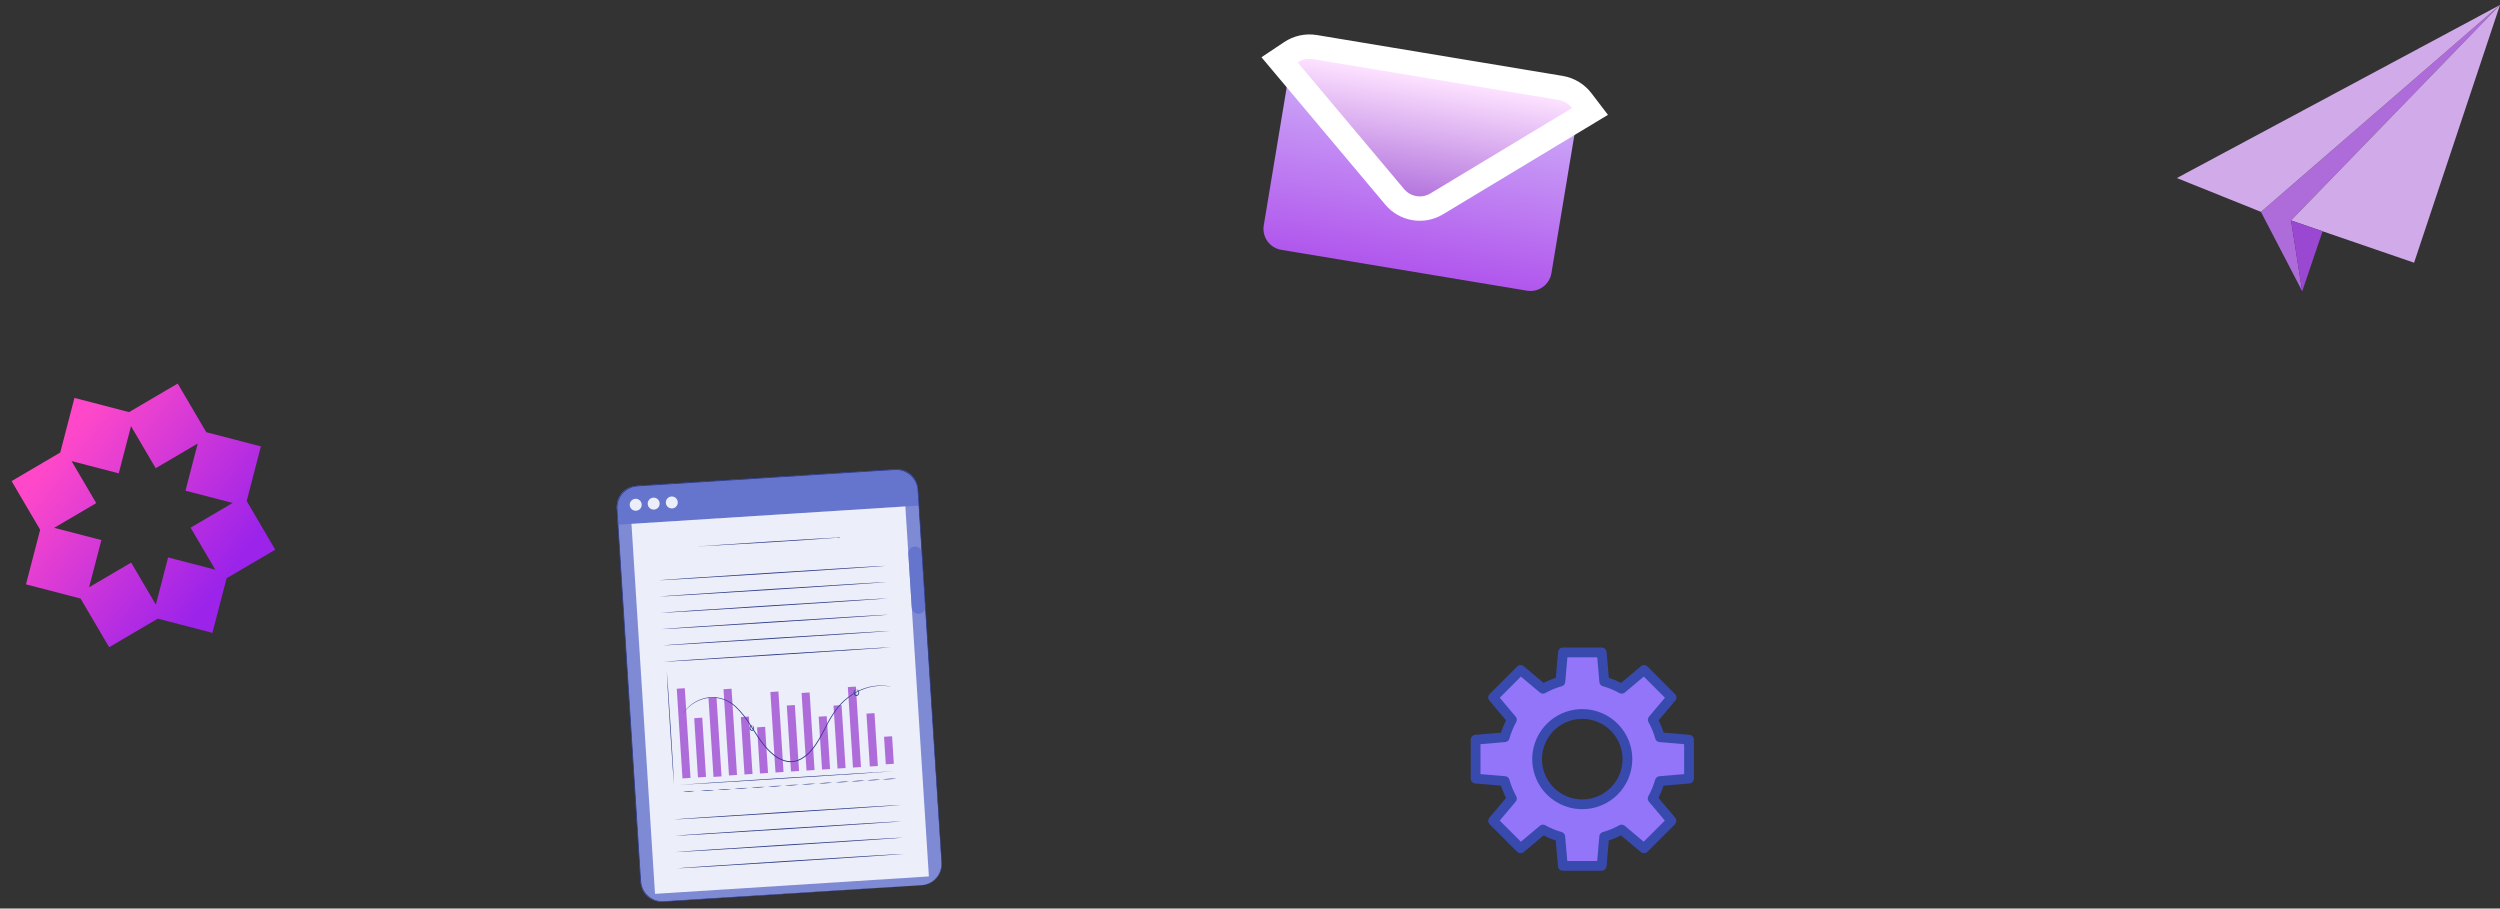 <svg xmlns="http://www.w3.org/2000/svg" width="410" height="149" viewBox="0 0 410 149" fill="none"><rect x="0" y="0" width="410" height="149" fill="#333333" stroke="none"/><path d="M25.879 101.457L17.9 106.143L13.214 98.163L4.259 95.835L6.587 86.88L1.902 78.9L9.881 74.214L12.21 65.259L21.165 67.588L29.145 62.902L33.83 70.882L42.786 73.21L40.457 82.165L45.143 90.145L37.163 94.831L34.835 103.786L25.879 101.456L25.879 101.457ZM25.559 99.158L27.572 91.419L35.311 93.432L31.261 86.537L38.157 82.487L30.418 80.474L32.43 72.736L25.535 76.785L21.485 69.89L19.473 77.629L11.734 75.616L15.783 82.511L8.888 86.561L16.627 88.573L14.614 96.312L21.51 92.263L25.559 99.158Z" fill="url(#paint0_linear_806_460)"></path><path d="M258.488 20.408L254.432 44.802C254.116 46.702 252.32 47.986 250.42 47.67L210.125 40.971C208.225 40.655 206.94 38.858 207.256 36.959L211.312 12.565C211.476 11.575 212.043 10.751 212.817 10.235L257.817 17.716C258.383 18.456 258.653 19.417 258.488 20.408Z" fill="url(#paint1_linear_806_460)"></path><path d="M258.849 19.429L260.761 18.276L259.407 16.502C258.591 15.434 257.379 14.659 255.948 14.421L255.948 14.421L215.652 7.722C214.221 7.484 212.824 7.825 211.707 8.571L209.849 9.811L211.286 11.521L228.74 32.294C228.74 32.294 228.74 32.294 228.74 32.294C230.438 34.315 233.353 34.8 235.613 33.437C235.613 33.437 235.613 33.437 235.613 33.437L258.849 19.429Z" fill="url(#paint2_linear_806_460)" stroke="white" stroke-width="4"></path><path d="M106.601 111.832C106.408 111.844 106.218 111.78 106.073 111.652C105.928 111.524 105.839 111.344 105.827 111.151L105.461 105.402C105.455 105.306 105.467 105.21 105.498 105.119C105.529 105.029 105.577 104.945 105.64 104.872C105.704 104.8 105.781 104.741 105.867 104.699C105.953 104.657 106.046 104.632 106.142 104.626C106.336 104.613 106.526 104.678 106.672 104.807C106.818 104.935 106.907 105.116 106.919 105.309L107.285 111.058C107.291 111.154 107.278 111.25 107.247 111.341C107.216 111.432 107.167 111.515 107.103 111.587C107.04 111.659 106.963 111.718 106.876 111.76C106.79 111.802 106.696 111.826 106.601 111.832Z" fill="#6574CC"></path><path d="M146.873 76.988L104.384 79.691C102.483 79.812 101.04 81.451 101.161 83.352L105.06 144.647C105.181 146.548 106.82 147.99 108.721 147.87L151.21 145.167C153.11 145.046 154.553 143.407 154.432 141.506L150.533 80.211C150.412 78.31 148.773 76.867 146.873 76.988Z" fill="#7E8AD4"></path><path d="M104.413 79.689L146.843 76.99C147.299 76.961 147.756 77.022 148.189 77.17C148.621 77.318 149.02 77.549 149.362 77.851C149.705 78.153 149.985 78.519 150.186 78.929C150.388 79.339 150.506 79.784 150.535 80.24L150.705 82.911L101.333 86.052L101.163 83.381C101.134 82.925 101.195 82.468 101.343 82.036C101.49 81.604 101.722 81.205 102.023 80.862C102.325 80.519 102.692 80.239 103.102 80.038C103.512 79.837 103.957 79.718 104.413 79.689Z" fill="#6574CC"></path><path d="M104.321 83.762C104.862 83.727 105.273 83.26 105.239 82.719C105.204 82.177 104.737 81.766 104.196 81.801C103.654 81.835 103.243 82.302 103.278 82.844C103.312 83.385 103.779 83.796 104.321 83.762Z" fill="#ECEEF9"></path><path d="M107.266 83.574C107.807 83.54 108.218 83.073 108.184 82.531C108.149 81.99 107.682 81.579 107.141 81.613C106.599 81.648 106.188 82.115 106.223 82.656C106.257 83.198 106.724 83.609 107.266 83.574Z" fill="#ECEEF9"></path><path d="M110.239 83.385C110.78 83.35 111.191 82.883 111.157 82.342C111.122 81.801 110.655 81.389 110.114 81.424C109.572 81.458 109.161 81.925 109.196 82.467C109.23 83.008 109.697 83.419 110.239 83.385Z" fill="#ECEEF9"></path><path d="M148.477 83.053L103.559 85.91L107.419 146.591L152.337 143.734L148.477 83.053Z" fill="#ECEEF9"></path><path d="M150.715 100.654C150.568 100.664 150.422 100.644 150.283 100.597C150.144 100.55 150.016 100.476 149.905 100.379C149.795 100.282 149.705 100.164 149.641 100.032C149.576 99.9 149.539 99.757 149.53 99.611L148.97 90.812C148.951 90.517 149.051 90.226 149.246 90.004C149.442 89.782 149.718 89.646 150.013 89.627C150.309 89.609 150.599 89.709 150.821 89.904C151.043 90.1 151.179 90.376 151.199 90.671L151.758 99.46C151.768 99.607 151.75 99.755 151.703 99.894C151.656 100.034 151.582 100.163 151.485 100.274C151.388 100.385 151.27 100.476 151.138 100.541C151.006 100.606 150.862 100.645 150.715 100.654Z" fill="#6574CC"></path><path d="M151.07 145.176L151.218 145.166C151.365 145.153 151.511 145.127 151.654 145.089C152.218 144.958 152.741 144.689 153.176 144.306C153.531 143.998 153.821 143.622 154.031 143.201C154.24 142.78 154.364 142.322 154.396 141.853C154.409 141.562 154.402 141.269 154.372 140.978L154.313 140.045C154.272 139.404 154.229 138.721 154.183 138.008C153.815 132.213 153.281 123.831 152.599 113.475C152.27 108.296 151.909 102.623 151.522 96.533C151.328 93.49 151.128 90.344 150.921 87.095C150.818 85.476 150.713 83.827 150.607 82.149L150.527 80.893C150.518 80.475 150.468 80.059 150.378 79.652C150.205 79.042 149.872 78.489 149.414 78.05C148.956 77.612 148.388 77.305 147.771 77.159C147.355 77.066 146.926 77.042 146.502 77.088L104.531 79.758C103.804 79.805 103.109 80.076 102.543 80.534C101.977 80.993 101.567 81.615 101.37 82.317C101.247 82.784 101.21 83.269 101.262 83.749L101.632 89.568C101.877 93.418 102.118 97.208 102.355 100.938C102.829 108.388 103.287 115.578 103.722 122.426C104.158 129.275 104.572 135.783 104.959 141.872L105.104 144.139C105.114 144.508 105.163 144.875 105.249 145.234C105.348 145.584 105.501 145.917 105.701 146.222C105.896 146.525 106.139 146.794 106.42 147.02C106.975 147.471 107.653 147.743 108.366 147.802C108.719 147.818 109.073 147.809 109.425 147.775L117.553 147.258L142.087 145.721L148.759 145.311L142.089 145.75L117.558 147.334L109.429 147.851C109.073 147.888 108.714 147.897 108.356 147.878C107.99 147.854 107.631 147.77 107.292 147.631C106.948 147.497 106.627 147.309 106.342 147.075C106.051 146.839 105.799 146.559 105.594 146.246C105.389 145.93 105.233 145.586 105.129 145.224C105.039 144.857 104.988 144.481 104.979 144.103C104.931 143.354 104.883 142.6 104.835 141.84C104.447 135.75 104.033 129.242 103.598 122.393C103.162 115.545 102.705 108.356 102.231 100.905L101.14 83.757C101.087 83.26 101.125 82.757 101.253 82.274C101.459 81.55 101.884 80.906 102.469 80.431C103.054 79.956 103.77 79.672 104.522 79.618L146.493 76.949C146.931 76.904 147.374 76.93 147.804 77.026C148.442 77.179 149.027 77.499 149.499 77.955C149.972 78.41 150.313 78.984 150.489 79.615C150.583 80.031 150.635 80.456 150.643 80.882L150.723 82.142C150.829 83.81 150.934 85.459 151.038 87.088C151.244 90.333 151.444 93.479 151.638 96.526C152.025 102.615 152.386 108.289 152.716 113.467C153.375 123.825 153.89 132.208 154.253 138.004C154.299 138.727 154.342 139.406 154.383 140.04C154.403 140.363 154.423 140.671 154.442 140.974C154.469 141.265 154.475 141.557 154.46 141.849C154.426 142.323 154.299 142.785 154.086 143.209C153.873 143.633 153.578 144.011 153.218 144.321C152.777 144.705 152.246 144.973 151.675 145.099C151.532 145.133 151.386 145.156 151.239 145.168L151.07 145.176Z" fill="#2D3A88"></path><path d="M137.247 88.147C137.285 88.139 137.325 88.137 137.364 88.139L137.727 88.116L137.73 88.157C136.388 88.274 131.795 88.59 126.337 88.937L117.953 89.427L115.408 89.565L114.716 89.609C114.635 89.616 114.554 89.616 114.474 89.61C114.553 89.597 114.634 89.592 114.715 89.595L115.407 89.551L117.949 89.363L126.344 88.808C131.802 88.461 136.397 88.192 137.743 88.138L137.746 88.179L137.382 88.202C137.335 88.19 137.29 88.171 137.247 88.147Z" fill="#2D3A88"></path><path d="M145.255 92.801C145.258 92.842 136.919 93.408 126.64 94.062C116.361 94.716 108.003 95.212 108 95.171C107.998 95.131 116.337 94.565 126.63 93.91C136.924 93.255 145.251 92.743 145.255 92.801Z" fill="#2D3A88"></path><path d="M145.423 95.461C145.426 95.501 137.087 96.067 126.808 96.721C116.529 97.375 108.171 97.871 108.169 97.831C108.166 97.79 116.505 97.224 126.799 96.57C137.092 95.915 145.421 95.42 145.423 95.461Z" fill="#2D3A88"></path><path d="M145.594 98.135C145.596 98.175 137.257 98.741 126.978 99.395C116.699 100.048 108.342 100.545 108.339 100.504C108.336 100.464 116.675 99.898 126.969 99.243C137.262 98.588 145.591 98.091 145.594 98.135Z" fill="#2D3A88"></path><path d="M145.764 100.805C145.767 100.849 137.428 101.412 127.149 102.065C116.87 102.719 108.512 103.219 108.509 103.175C108.507 103.132 116.846 102.569 127.139 101.914C137.432 101.259 145.761 100.765 145.764 100.805Z" fill="#2D3A88"></path><path d="M145.934 103.479C145.937 103.523 137.598 104.085 127.319 104.739C117.04 105.393 108.682 105.893 108.679 105.849C108.677 105.805 117.016 105.243 127.309 104.588C137.603 103.933 145.931 103.438 145.934 103.479Z" fill="#2D3A88"></path><path d="M146.104 106.153C146.107 106.194 137.768 106.759 127.489 107.413C117.21 108.067 108.852 108.564 108.85 108.523C108.847 108.482 117.186 107.917 127.479 107.262C137.773 106.607 146.102 106.112 146.104 106.153Z" fill="#2D3A88"></path><path d="M147.75 132.023C147.752 132.064 139.413 132.629 129.135 133.283C118.856 133.937 110.498 134.434 110.495 134.393C110.493 134.352 118.832 133.787 129.125 133.132C139.418 132.477 147.747 131.979 147.75 132.023Z" fill="#2D3A88"></path><path d="M147.92 134.697C147.923 134.738 139.584 135.303 129.305 135.957C119.026 136.611 110.668 137.108 110.665 137.067C110.663 137.026 119.002 136.461 129.295 135.806C139.589 135.151 147.917 134.653 147.92 134.697Z" fill="#2D3A88"></path><path d="M148.09 137.371C148.092 137.412 139.753 137.977 129.475 138.631C119.196 139.285 110.838 139.781 110.835 139.741C110.833 139.7 119.172 139.134 129.465 138.48C139.758 137.825 148.086 137.316 148.09 137.371Z" fill="#2D3A88"></path><path d="M148.26 140.041C148.263 140.084 139.924 140.647 129.645 141.301C119.366 141.955 111.009 142.454 111.006 142.411C111.003 142.367 119.342 141.804 129.636 141.15C139.929 140.495 148.258 140 148.26 140.041Z" fill="#2D3A88"></path><path d="M112.307 112.865L110.989 112.949L111.925 127.659L113.243 127.575L112.307 112.865Z" fill="#AE6CDA"></path><path d="M115.168 117.699L113.85 117.783L114.468 127.498L115.785 127.414L115.168 117.699Z" fill="#AE6CDA"></path><path d="M117.508 114.372L116.19 114.456L117.014 127.412L118.332 127.328L117.508 114.372Z" fill="#AE6CDA"></path><path d="M119.972 112.947L118.654 113.031L119.553 127.174L120.871 127.09L119.972 112.947Z" fill="#AE6CDA"></path><path d="M122.816 117.514L121.498 117.598L122.097 127.012L123.415 126.929L122.816 117.514Z" fill="#AE6CDA"></path><path d="M125.476 119.199L124.158 119.283L124.639 126.85L125.957 126.767L125.476 119.199Z" fill="#AE6CDA"></path><path d="M127.66 113.405L126.342 113.489L127.182 126.689L128.5 126.605L127.66 113.405Z" fill="#AE6CDA"></path><path d="M130.354 115.623L129.036 115.707L129.725 126.527L131.043 126.443L130.354 115.623Z" fill="#AE6CDA"></path><path d="M132.776 113.562L131.458 113.646L132.267 126.368L133.585 126.284L132.776 113.562Z" fill="#AE6CDA"></path><path d="M135.58 117.452L134.262 117.536L134.813 126.203L136.131 126.119L135.58 117.452Z" fill="#AE6CDA"></path><path d="M140.363 112.597L139.045 112.681L139.885 125.881L141.203 125.797L140.363 112.597Z" fill="#AE6CDA"></path><path d="M146.302 120.746L144.984 120.83L145.271 125.345L146.589 125.262L146.302 120.746Z" fill="#AE6CDA"></path><path d="M143.417 116.954L142.1 117.038L142.651 125.705L143.969 125.621L143.417 116.954Z" fill="#AE6CDA"></path><path d="M138.017 115.641L136.699 115.725L137.355 126.041L138.673 125.957L138.017 115.641Z" fill="#AE6CDA"></path><path d="M146.155 112.608L146.037 112.595L145.699 112.55C145.516 112.522 145.331 112.505 145.146 112.497C144.894 112.477 144.641 112.472 144.388 112.481C143.695 112.502 143.006 112.606 142.337 112.79C141.453 113.038 140.611 113.42 139.841 113.921C138.908 114.528 138.077 115.28 137.38 116.149C136.615 117.173 135.951 118.269 135.398 119.421C134.767 120.615 134.133 121.909 133.166 123.045C132.683 123.631 132.101 124.127 131.445 124.51C131.104 124.704 130.736 124.842 130.352 124.921C129.962 124.999 129.562 125.012 129.168 124.959C128.393 124.819 127.663 124.494 127.04 124.01C126.437 123.554 125.891 123.028 125.412 122.443C124.464 121.309 123.742 120.066 122.996 118.939C122.332 117.847 121.532 116.844 120.615 115.954C120.192 115.562 119.714 115.233 119.198 114.977C118.954 114.858 118.703 114.756 118.445 114.672C118.197 114.598 117.944 114.54 117.689 114.498C116.782 114.349 115.852 114.434 114.988 114.746C114.335 114.979 113.727 115.321 113.189 115.757C112.853 116.038 112.545 116.351 112.27 116.692L112.059 116.962C112.01 117.024 111.986 117.055 111.983 117.052C112.001 117.017 112.022 116.985 112.047 116.954L112.245 116.673C112.513 116.323 112.817 116.001 113.151 115.713C113.69 115.264 114.302 114.911 114.96 114.669C115.835 114.344 116.78 114.249 117.703 114.395C118.825 114.574 119.868 115.086 120.697 115.864C121.626 116.756 122.437 117.765 123.108 118.865C123.86 119.986 124.573 121.231 125.523 122.351C125.996 122.926 126.535 123.443 127.129 123.891C127.73 124.36 128.437 124.676 129.188 124.811C129.566 124.863 129.949 124.851 130.322 124.777C130.69 124.7 131.044 124.567 131.372 124.383C132.013 124.008 132.582 123.523 133.054 122.95C134.009 121.835 134.654 120.549 135.277 119.359C135.837 118.2 136.51 117.098 137.285 116.07C137.99 115.198 138.829 114.444 139.772 113.835C140.553 113.333 141.407 112.954 142.303 112.71C142.979 112.532 143.674 112.436 144.373 112.424C144.628 112.42 144.883 112.43 145.137 112.454C145.323 112.464 145.508 112.486 145.691 112.521L146.031 112.581C146.073 112.586 146.115 112.595 146.155 112.608Z" fill="#2D3A88"></path><path d="M110.542 128.779C110.51 128.781 110.22 124.587 109.891 119.414C109.562 114.241 109.318 110.041 109.35 110.039C109.382 110.037 109.669 114.231 109.999 119.407C110.328 124.583 110.571 128.777 110.542 128.779Z" fill="#2D3A88"></path><path d="M146.667 126.48C146.669 126.509 138.769 127.035 129.022 127.655C119.276 128.275 111.37 128.754 111.368 128.725C111.366 128.696 119.263 128.167 129.015 127.547C138.768 126.927 146.665 126.448 146.667 126.48Z" fill="#2D3A88"></path><path d="M113.943 129.725C113.298 129.836 112.643 129.878 111.988 129.849C112.633 129.734 113.289 129.692 113.943 129.725Z" fill="#2D3A88"></path><path d="M117.189 129.577C116.419 129.695 115.64 129.745 114.861 129.725C115.631 129.602 116.41 129.553 117.189 129.577Z" fill="#2D3A88"></path><path d="M119.955 129.4C119.185 129.519 118.406 129.568 117.627 129.548C118.397 129.426 119.176 129.376 119.955 129.4Z" fill="#2D3A88"></path><path d="M122.719 129.224C121.949 129.343 121.17 129.392 120.391 129.372C121.161 129.25 121.94 129.2 122.719 129.224Z" fill="#2D3A88"></path><path d="M125.486 129.048C124.716 129.167 123.937 129.217 123.158 129.196C123.928 129.074 124.707 129.024 125.486 129.048Z" fill="#2D3A88"></path><path d="M128.252 128.873C127.482 128.991 126.703 129.041 125.925 129.021C126.694 128.898 127.473 128.849 128.252 128.873Z" fill="#2D3A88"></path><path d="M131.016 128.697C130.246 128.815 129.467 128.865 128.688 128.845C129.458 128.723 130.237 128.673 131.016 128.697Z" fill="#2D3A88"></path><path d="M133.783 128.521C133.014 128.64 132.235 128.689 131.456 128.669C132.225 128.547 133.005 128.497 133.783 128.521Z" fill="#2D3A88"></path><path d="M136.547 128.345C135.777 128.464 134.998 128.513 134.22 128.493C134.989 128.371 135.769 128.321 136.547 128.345Z" fill="#2D3A88"></path><path d="M139.315 128.169C138.545 128.288 137.766 128.338 136.987 128.318C137.757 128.195 138.536 128.146 139.315 128.169Z" fill="#2D3A88"></path><path d="M141.886 128.005C141.116 128.128 140.337 128.177 139.558 128.153C140.328 128.031 141.107 127.982 141.886 128.005Z" fill="#2D3A88"></path><path d="M144.457 127.841C143.688 127.964 142.909 128.013 142.13 127.989C142.9 127.871 143.679 127.821 144.457 127.841Z" fill="#2D3A88"></path><path d="M147.03 127.681C146.26 127.8 145.481 127.849 144.702 127.829C145.472 127.707 146.251 127.657 147.03 127.681Z" fill="#2D3A88"></path><path d="M123.42 119.035C123.419 119.011 123.582 119.059 123.649 119.277C123.69 119.402 123.684 119.537 123.632 119.658C123.615 119.698 123.591 119.734 123.559 119.764C123.528 119.794 123.491 119.818 123.451 119.833C123.407 119.849 123.36 119.856 123.314 119.853C123.268 119.851 123.222 119.839 123.181 119.818C123.105 119.781 123.04 119.724 122.995 119.652C122.95 119.581 122.925 119.498 122.924 119.414C122.925 119.347 122.94 119.281 122.968 119.221C122.996 119.16 123.036 119.106 123.086 119.062C123.119 119.03 123.158 119.007 123.201 118.994C123.245 118.98 123.291 118.977 123.335 118.985C123.397 118.998 123.42 119.026 123.417 119.035C123.415 119.044 123.281 119.003 123.158 119.139C123.092 119.214 123.057 119.311 123.061 119.411C123.064 119.47 123.082 119.527 123.114 119.576C123.146 119.625 123.19 119.665 123.243 119.691C123.266 119.704 123.292 119.712 123.318 119.714C123.344 119.717 123.371 119.714 123.396 119.706C123.421 119.697 123.444 119.684 123.464 119.667C123.484 119.649 123.5 119.628 123.512 119.604C123.554 119.512 123.567 119.409 123.549 119.31C123.528 119.209 123.484 119.115 123.42 119.035Z" fill="#2D3A88"></path><path d="M140.447 113.097C140.447 113.097 140.489 113.074 140.563 113.09C140.665 113.121 140.753 113.188 140.809 113.279C140.854 113.345 140.885 113.42 140.901 113.499C140.916 113.578 140.914 113.659 140.896 113.737C140.878 113.841 140.826 113.937 140.749 114.009C140.672 114.081 140.574 114.127 140.469 114.139C140.412 114.139 140.356 114.128 140.304 114.105C140.252 114.082 140.206 114.048 140.169 114.006C140.104 113.935 140.057 113.85 140.03 113.758C140.006 113.681 139.997 113.601 140.005 113.522C140.013 113.442 140.038 113.366 140.077 113.296C140.222 113.056 140.424 113.055 140.419 113.073C140.414 113.09 140.262 113.135 140.17 113.343C140.144 113.401 140.13 113.465 140.128 113.529C140.127 113.593 140.138 113.657 140.162 113.717C140.202 113.849 140.317 113.999 140.471 113.989C140.543 113.979 140.611 113.947 140.664 113.898C140.718 113.849 140.756 113.784 140.772 113.713C140.804 113.589 140.788 113.458 140.728 113.345C140.668 113.231 140.568 113.142 140.447 113.097Z" fill="#2D3A88"></path><path d="M277 127.69V121.31L272.233 120.904C271.95 119.907 271.554 118.946 271.053 118.039L274.134 114.38L269.629 109.875L265.961 112.956C265.057 112.449 264.095 112.052 263.096 111.776L262.681 107H256.319L255.904 111.776C254.907 112.051 253.948 112.447 253.048 112.956L249.38 109.875L244.875 114.38L247.956 118.039C247.451 118.944 247.055 119.906 246.776 120.904L242 121.31V127.69L246.776 128.096C247.057 129.093 247.453 130.055 247.956 130.961L244.875 134.62L249.38 139.125L253.048 136.044C253.942 136.551 254.896 136.948 255.886 137.224L256.301 142H262.672L263.087 137.224C264.083 136.947 265.042 136.551 265.943 136.044L269.611 139.125L274.116 134.62L271.034 130.961C271.534 130.053 271.93 129.092 272.215 128.096L277 127.69ZM259.491 131.907C258.026 131.907 256.594 131.473 255.376 130.659C254.158 129.845 253.208 128.688 252.648 127.335C252.087 125.981 251.94 124.492 252.226 123.055C252.512 121.618 253.217 120.298 254.253 119.262C255.289 118.226 256.609 117.521 258.046 117.235C259.483 116.949 260.972 117.096 262.326 117.657C263.679 118.217 264.836 119.167 265.65 120.385C266.464 121.603 266.898 123.035 266.898 124.5C266.898 126.465 266.118 128.349 264.729 129.738C263.34 131.127 261.456 131.907 259.491 131.907Z" fill="#9275F8" stroke="#394AAE" stroke-width="1.6" stroke-linecap="round" stroke-linejoin="round"></path><path d="M410 0.812L375.735 36.151L377.566 47.767L370.795 34.744L410 0.812Z" fill="#AE6CDA"></path><path d="M409.998 0.812L370.793 34.744L357 29.199L409.998 0.812Z" fill="#D1AAEA"></path><path d="M409.998 0.812L395.908 43.084L380.906 37.93L375.733 36.151L409.998 0.812Z" fill="#D1AAEA"></path><path d="M380.906 37.93L377.564 47.768L375.733 36.152L380.906 37.93Z" fill="#9A47D1"></path><defs><linearGradient id="paint0_linear_806_460" x1="9.675" y1="73.486" x2="37.243" y2="94.705" gradientUnits="userSpaceOnUse"><stop stop-color="#FF48C9"></stop><stop offset="1" stop-color="#9B23EA"></stop></linearGradient><linearGradient id="paint1_linear_806_460" x1="238.454" y1="-4.451" x2="230.305" y2="44.12" gradientUnits="userSpaceOnUse"><stop stop-color="#E0E4FF"></stop><stop offset="1" stop-color="#B157ED"></stop></linearGradient><linearGradient id="paint2_linear_806_460" x1="235.422" y1="13.343" x2="232.314" y2="32.035" gradientUnits="userSpaceOnUse"><stop stop-color="#FCE0FF"></stop><stop offset="1" stop-color="#B476DE"></stop></linearGradient></defs></svg>